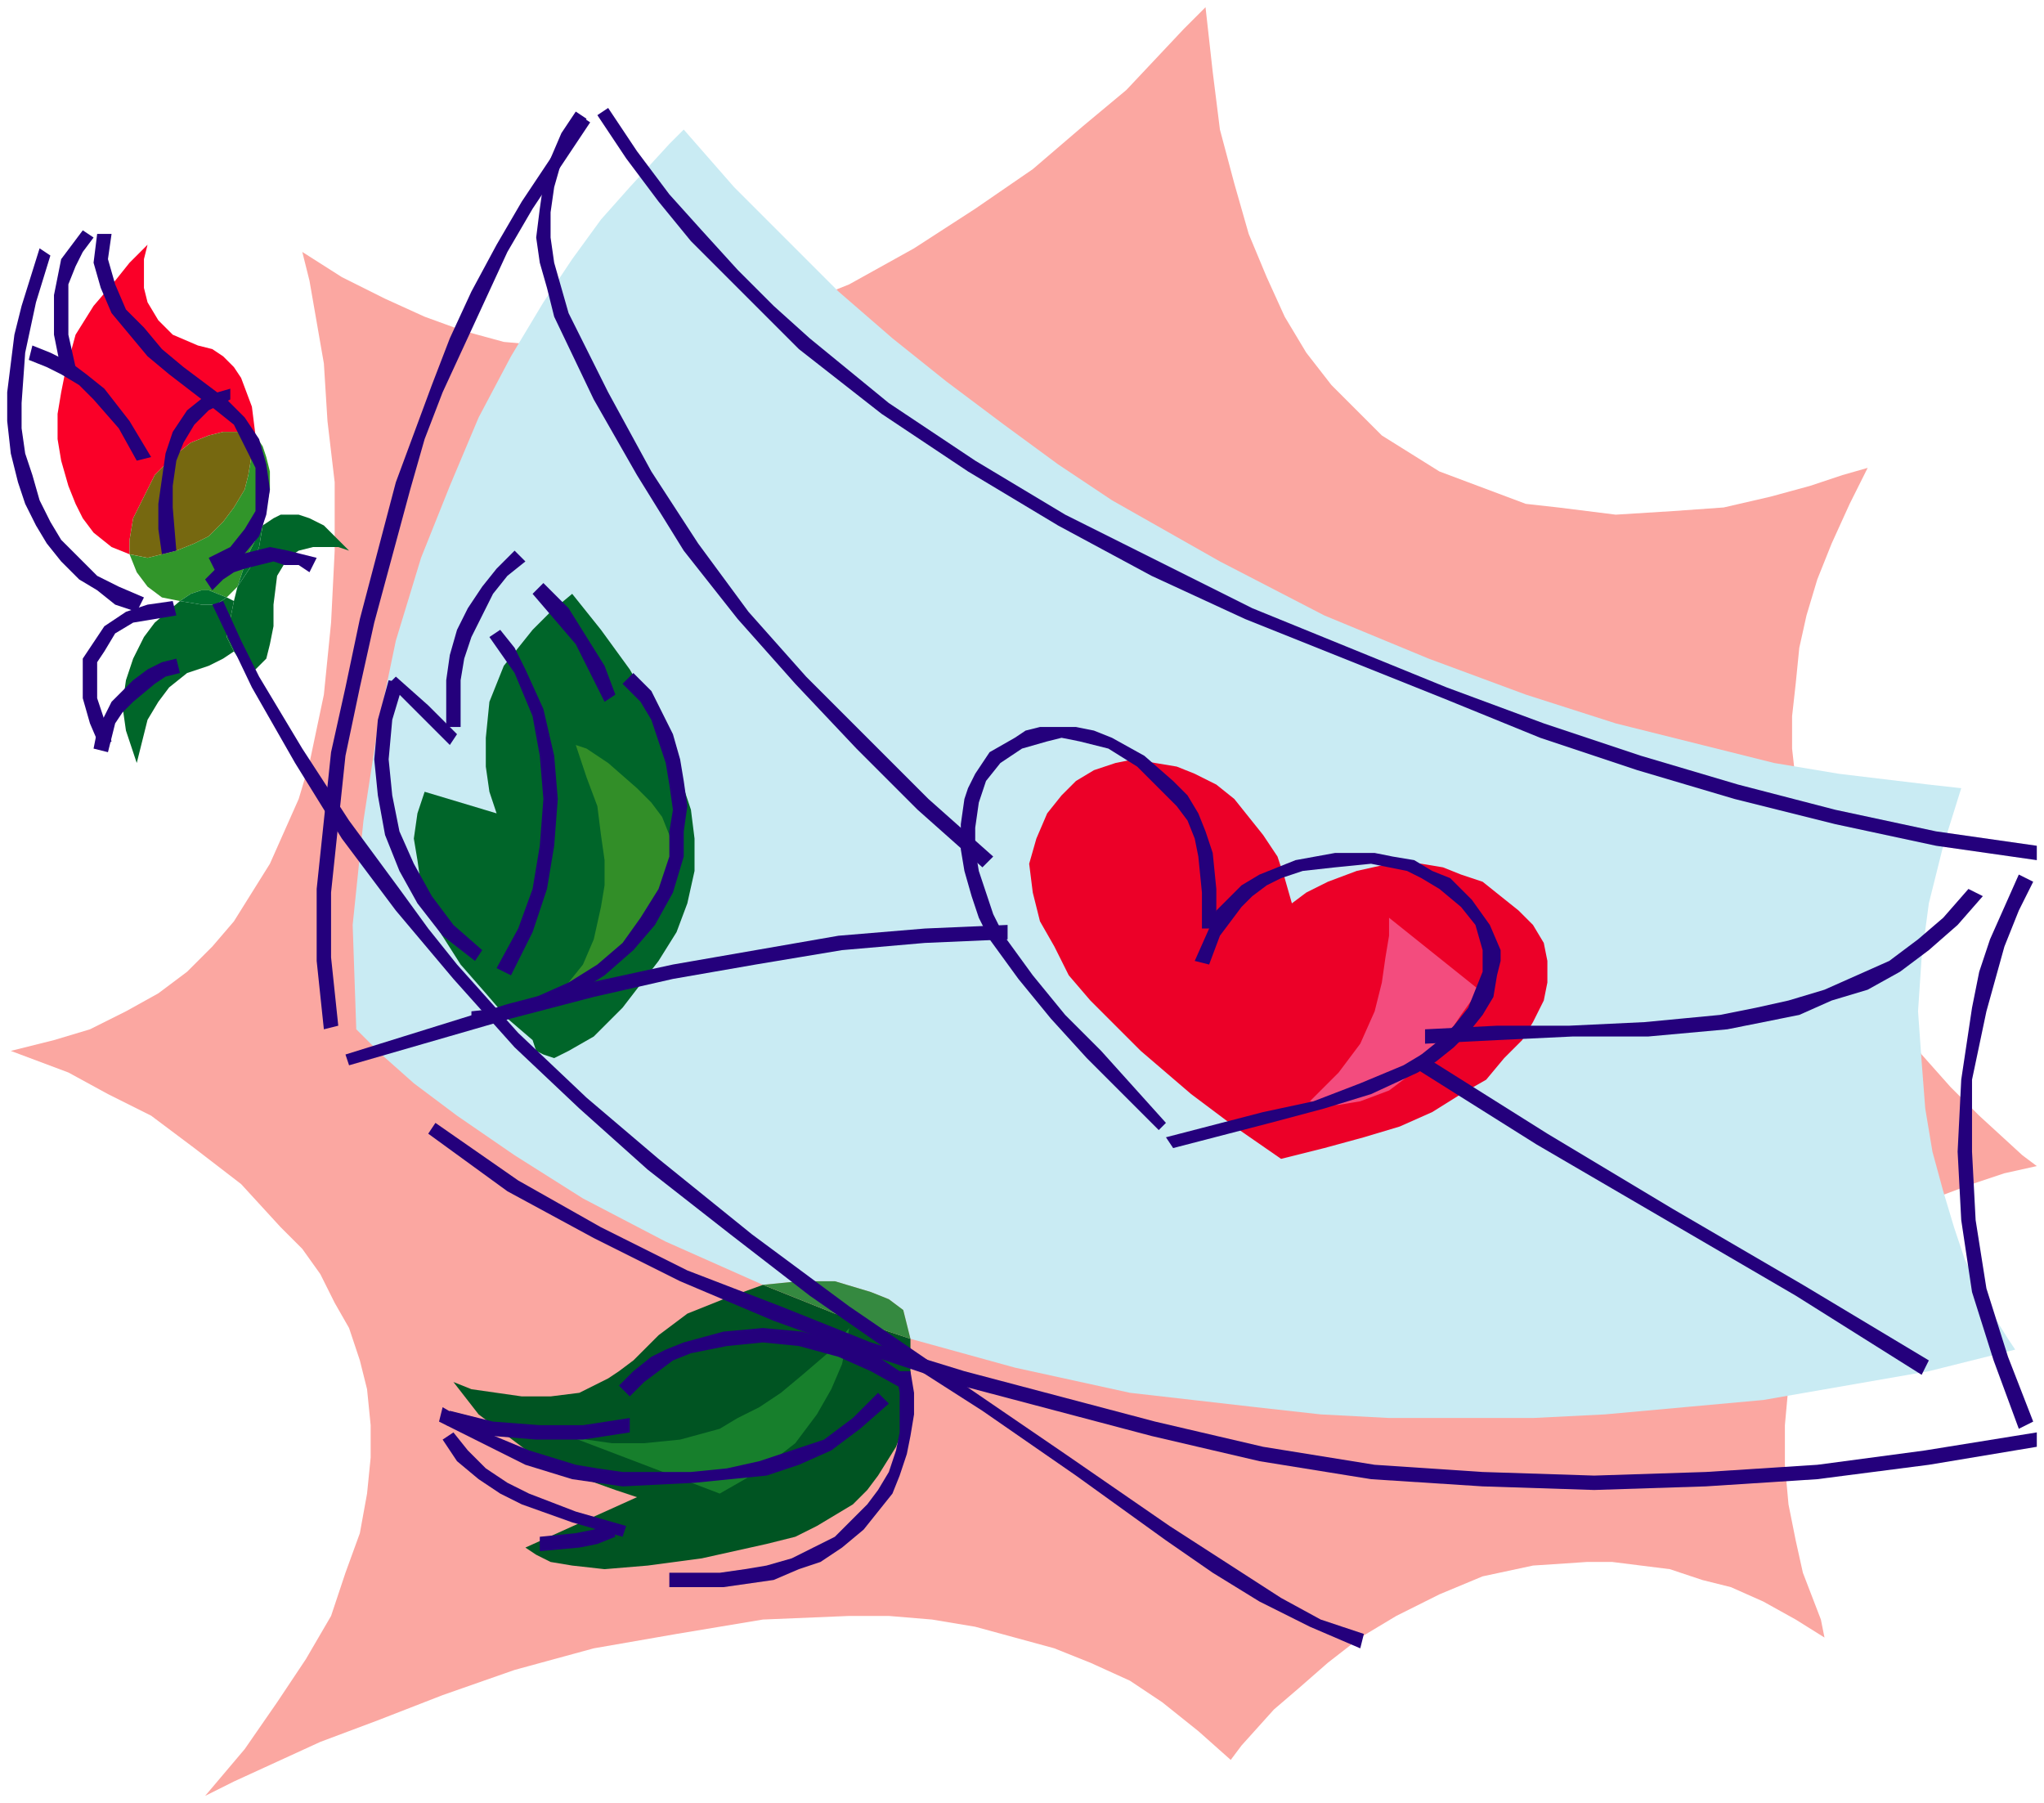 <svg xmlns="http://www.w3.org/2000/svg" width="189.333" height="167" fill-rule="evenodd" stroke-linecap="round" preserveAspectRatio="none" viewBox="0 0 568 501"><style>.pen1{stroke:none}.brush2{fill:#c9ebf3}.brush3{fill:#ec0028}.brush8{fill:#006629}.brush9{fill:#006f2d}.brush10{fill:#006529}.brush11{fill:#005422}.brush15{fill:#24007c}</style><path fill-rule="nonzero" d="m335 2-6 6-16 17-12 10-14 12-16 11-17 11-18 10-20 8-11 3-10 3-11 2-11 1-10 1-12-1-11-1-11-3-11-4-11-5-12-6-11-7 2 8 4 23 1 16 2 17v19l-1 20-2 20-4 19-3 10-4 9-4 9-5 8-5 8-6 7-7 7-8 6-9 5-10 5-10 3-12 3 8 3 8 3 11 6 12 6 12 9 13 10 11 12 6 6 5 7 4 8 4 7 3 9 2 8 1 10v9l-1 10-2 11-4 11-4 12-7 12-8 12-9 13-11 13 8-4 24-11 16-6 18-7 20-7 22-6 23-4 24-4 24-1h11l12 1 12 2 11 3 11 3 10 4 11 5 9 6 10 8 9 8 3-4 9-10 7-6 8-7 9-7 10-6 12-6 12-5 14-3 15-1h7l8 1 8 1 9 3 8 2 9 4 9 5 8 5-1-5-5-13-2-9-2-10-1-11v-11l1-11 3-12 5-11 3-5 3-5 5-5 5-4 5-4 7-4 7-3 8-3 9-3 9-2-4-3-12-11-8-8-8-9-8-11-8-12-7-14-6-15-4-16-2-8-1-9v-9l1-9 1-10 2-9 3-10 4-10 5-11 5-10-7 2-9 3-11 3-13 3-14 1-16 1-16-2-9-1-8-3-8-3-8-3-8-5-8-5-7-7-7-7-7-9-6-10-5-11-5-12-4-14-4-15-2-16-2-18z" class="pen1" style="fill:#fba7a1"/><path fill-rule="nonzero" d="m560 375-2-3-5-8-7-14-3-9-3-10-3-11-2-12-1-13-1-14 1-15 2-15 4-16 5-16-9-1-25-3-18-3-20-5-24-6-25-8-27-10-29-12-29-15-30-17-15-10-15-11-16-12-15-12-15-13-14-14-15-15-14-16-4 4-11 12-8 9-8 11-8 12-9 15-9 17-8 19-8 20-7 23-5 24-4 26-3 29 1 29 7 7 9 8 12 9 16 11 19 12 23 12 27 12 10-1h10l10 3 5 2 4 3 2 8 29 8 32 7 35 4 18 2 19 1h40l20-1 22-2 22-2 23-4 23-4 24-6z" class="pen1 brush2"/><path fill-rule="nonzero" d="m183 267-10 13-8 8-7 4-4 2-3-1-2-1-1-3-7-6-6-7-7-8-7-11-2-5-2-6-1-7-1-6 1-7 2-6 20 6-2-6-1-7v-8l1-10 2-5 2-5 4-5 4-5 5-5 6-5 8 10 8 11 8 14 3 8 3 8 3 9 1 8v9l-2 9-3 8-5 8zm105-34 3-7 4-5 4-4 5-3 6-2 5-1 6 1 6 1 5 2 6 3 5 4 4 5 4 5 4 6 2 6 2 7 4-3 6-3 8-3 9-2h9l6 1 5 2 6 2 5 4 5 4 4 4 3 5 1 5v6l-1 5-3 6-3 5-5 5-5 6-7 4-8 5-9 4-10 3-11 3-12 3-13-9-12-9-14-12-7-7-7-7-6-7-4-8-4-7-2-8-1-8 2-7z" class="pen1 brush2"/><path fill-rule="nonzero" d="m417 249-5-4-6-2-5-2-6-1h-9l-9 2-8 3-6 3-4 3-2-7-2-6-4-6-4-5-4-5-5-4-6-3-5-2-6-1-6-1-5 1-6 2-5 3-4 4-4 5-3 7-2 7 1 8 2 8 4 7 4 8 6 7 7 7 7 7 14 12 12 9 13 9 12-3 11-3 10-3 9-4 8-5 7-4 5-6 5-5 3-5 3-6 1-5v-6l-1-5-3-5-4-4-5-4z" class="pen1 brush3"/><path fill-rule="nonzero" d="m364 306 8-8 6-8 4-9 2-8 1-7 1-6v-5l25 20-5 7-4 6-8 9-8 6-8 3-6 1h-4l-4-1z" class="pen1 brush3"/><path fill-rule="nonzero" d="m364 306 4 1h4l6-1 8-3 8-6 8-9 4-6 5-7-25-20v5l-1 6-1 7-2 8-4 9-6 8-8 8z" class="pen1" style="fill:#f34c7e"/><path fill-rule="nonzero" d="m37 144 3-6 3-6 5-5 5-4 5-2 4-1h5l4 1-1-8-3-8-2-3-3-3-3-2-4-1-7-3-4-4-3-5-1-4v-8l1-4-5 5-4 5-6 7-5 8-3 11-1 5-1 6v7l1 6 2 7 2 5 2 4 3 4 5 4 5 2v-4l1-6z" class="pen1" style="fill:#fa0028"/><path fill-rule="nonzero" d="m63 166 3-3 3-9 2-4 2-4 2-10v-5l-1-4-1-3-2-3-1 5-1 6-1 4-3 5-3 4-4 4-4 2-5 2-4 1-4 1-5-1 2 5 3 4 4 3 5 1 3-2 3-1h2l5 2z" class="pen1" style="fill:#31952a"/><path fill-rule="nonzero" d="m49 153 5-2 4-2 4-4 3-4 3-5 1-4 1-6 1-5-4-1h-5l-4 1-5 2-5 4-5 5-3 6-3 6-1 6v4l5 1 4-1 4-1z" class="pen1" style="fill:#766810"/><path fill-rule="nonzero" d="m65 167-2-1-3 2h-4l-6-1-7 6-3 4-3 6-2 6-1 7 1 7 3 9 1-4 2-8 3-5 3-4 5-4 6-2 4-2 3-2-2-4 2-10z" class="pen1 brush8"/><path fill-rule="nonzero" d="M59 168h1l3-2-5-2h-2l-3 1-3 2 6 1h3z" class="pen1 brush9"/><path fill-rule="nonzero" d="m73 146-1 6-2 5-4 6-1 4-2 10 2 4 2 3 2 1 2 1 1-1 2-2 1-4 1-5v-6l1-8 3-5 3-2 4-1h7l3 1-4-4-3-3-4-2-3-1h-5l-2 1-3 2z" class="pen1 brush8"/><path fill-rule="nonzero" d="m73 146-2 4-2 4-3 9 4-6 2-5 1-6z" class="pen1 brush9"/><path fill-rule="nonzero" d="m138 226-20-6-2 6-1 7 1 6 1 7 2 6 2 5 7 11 7 8 6 7 7 6 1 3 2 1 3 1 4-2 7-4 8-8 10-13 5-8 3-8 2-9v-9l-1-8-3-9-3-8-3-8-8-14-8-11-8-10-6 5-5 5-4 5-4 5-2 5-2 5-1 10v8l1 7 2 6z" class="pen1 brush10"/><path fill-rule="nonzero" d="m155 277 3-4 4-5 3-7 2-9 1-6v-7l-1-7-1-8-3-8-3-9 3 1 6 4 8 7 4 4 3 4 2 5 1 6v6l-2 6-4 6-6 7-9 7-11 7z" class="pen1 brush10"/><path fill-rule="nonzero" d="m176 378-4 3-3 2-8 4-8 1h-8l-7-1-7-1-5-2 7 9 8 6 8 6 8 4 14 5 6 2-31 14 3 2 4 2 6 1 9 1 12-1 15-2 18-4 8-2 6-3 5-3 5-3 4-4 3-4 5-8 3-8 1-8v-14l-21-7-20-8-11 4-10 4-8 6-7 7z" class="pen1 brush11"/><path fill-rule="nonzero" d="m200 415-42-16-3-1 3 1 5 1 7 1h9l10-1 11-3 5-3 6-3 6-4 6-5 7-6 6-7-1 5-1 5-3 7-4 7-6 8-9 7-5 3-7 4z" class="pen1 brush11"/><path fill-rule="nonzero" d="m212 357 20 8 21 7-2-8-4-3-5-2-10-3h-10l-10 1z" class="pen1" style="fill:#358940"/><path fill-rule="nonzero" d="m155 277 11-7 9-7 6-7 4-6 2-6v-6l-1-6-2-5-3-4-4-4-8-7-6-4-3-1 3 9 3 8 1 8 1 7v7l-1 6-2 9-3 7-4 5-3 4z" class="pen1" style="fill:#328e28"/><path fill-rule="nonzero" d="m158 399-3-1 3 1zm0 0 42 16 7-4 5-3 9-7 6-8 4-7 3-7 1-5 1-5-6 7-7 6-6 5-6 4-6 3-5 3-11 3-10 1h-9l-7-1-5-1z" class="pen1" style="fill:#177f2c"/><path fill-rule="nonzero" d="m324 312-18-20-10-10-9-11-8-11-3-6-2-6-2-6-1-6v-6l1-7 2-6 4-5 6-4 7-2 4-1 5 1 4 1 4 1 8 5 7 7 4 4 3 4 2 5 1 5 1 10v10h4v-11l-1-10-2-6-2-5-3-5-4-4-8-7-9-5-5-2-5-1h-10l-4 1-3 2-7 4-4 6-2 4-1 3-1 7v7l1 6 2 7 2 6 3 6 8 11 9 11 10 11 20 20 2-2z" class="pen1 brush15"/><path fill-rule="nonzero" d="m324 316 27-7 14-3 13-5 12-5 5-3 5-4 4-4 4-5 2-5 2-5v-6l-2-7-4-5-6-5-5-3-4-2-10-2-10 1-9 1-6 2-4 2-4 3-3 3-6 8-3 8-4-1 4-9 2-5 3-3 4-4 5-3 5-2 5-2 11-2h11l5 1 6 1 5 3 5 2 6 6 5 7 3 7v3l-1 4-1 6-3 5-4 5-4 4-5 4-5 3-13 6-13 4-15 4-27 7-2-3zM166 32l8 12 9 12 9 11 10 10 10 10 10 10 23 18 24 16 25 15 26 14 26 12 55 22 27 11 27 9 27 8 28 7 28 6 28 4v-4l-28-4-28-6-27-7-27-8-27-9-27-10-54-22-26-13-26-13-25-15-24-16-22-18-10-9-10-10-10-11-9-10-9-12-8-12-3 2zm-47 283 11 8 11 8 24 13 24 12 26 11 25 9 27 9 53 14 30 7 31 5 31 2 31 1 31-1 31-2 31-4 30-5v-4l-31 5-30 4-31 2-31 1-31-1-30-2-31-5-30-7-53-14-26-8-25-10-26-10-24-12-23-13-23-16-2 3zm442-72-4 9-4 9-3 9-2 10-3 20-1 20 1 19 3 20 6 19 7 19 4-2-7-18-6-19-3-19-1-19v-20l4-19 5-18 4-10 4-8-4-2zM160 31l-4 6-3 7-2 7-1 7-1 8 1 7 2 7 2 8 11 23 12 21 13 21 15 19 16 18 17 18 17 17 18 16 3-3-18-16-17-17-17-17-16-18-14-19-13-20-12-22-11-22-2-7-2-7-1-7v-7l1-7 2-7 3-6 4-6-3-2z" class="pen1 brush15"/><path fill-rule="nonzero" d="m396 290 20-1 21-1h21l22-2 10-2 10-2 9-4 10-3 9-5 8-6 8-7 7-8-4-2-7 8-7 6-8 6-9 4-9 4-10 3-9 2-10 2-21 2-21 1h-20l-20 1v4zM161 32l-8 12-8 12-7 12-7 13-6 13-5 13-10 27-10 38-4 19-4 18-2 19-2 19v20l2 19 4-1-2-19v-18l2-19 2-19 4-19 4-18 10-37 4-14 5-13 6-13 6-13 6-13 7-12 8-12 8-12-3-2zM97 296l45-13 23-6 22-5 23-4 24-4 23-2 23-1v-4l-23 1-24 2-23 4-23 4-23 5-23 6-45 14 1 3zm295 0 35 22 36 21 36 21 35 22 2-4-35-21-36-21-35-21-35-22-3 3z" class="pen1 brush15"/><path fill-rule="nonzero" d="m59 168 11 23 12 21 13 21 15 20 16 19 17 19 18 17 19 17 23 18 22 17 23 16 25 16 26 18 25 18 13 9 13 8 14 7 14 6 1-4-6-2-6-2-11-6-31-20-29-20-60-41-27-20-26-21-20-17-19-18-17-19-8-10-8-11-14-19-13-20-12-20-5-10-5-11-3 1zm84-15-5 5-4 5-4 6-3 6-2 7-1 7v13h4v-13l1-6 2-6 3-6 3-6 4-5 5-4-3-3zm5 12 6 7 6 7 4 8 4 8 3-2-3-8-5-8-5-8-7-7-3 3z" class="pen1 brush15"/><path fill-rule="nonzero" d="m173 190 5 5 3 5 2 6 2 6 1 6 1 7-1 6v7l-3 9-5 8-5 7-7 6-8 5-9 4-9 3-9 1v4l10-2 10-3 9-4 8-5 8-7 6-7 5-9 3-10v-7l1-7-1-7-1-6-2-7-3-6-3-6-5-5-3 3z" class="pen1 brush15"/><path fill-rule="nonzero" d="m136 177 7 10 5 12 2 11 1 12-1 13-2 12-4 11-6 11 4 2 6-12 4-12 2-12 1-13-1-12-3-13-5-11-3-6-4-5-3 2zm117 206-9-6-10-4-11-3-11-1-11 1-11 3-5 2-4 2-5 4-4 4 3 3 4-4 4-3 4-3 5-2 10-2 10-1 10 1 11 3 9 4 9 5 2-3z" class="pen1 brush15"/><path fill-rule="nonzero" d="m249 381 1 6v11l-1 5-2 6-3 5-3 4-4 4-5 5-6 3-6 3-7 2-6 1-7 1h-14v4h15l7-1 7-1 7-3 6-2 6-4 6-5 4-5 4-5 2-5 2-6 1-5 1-6v-6l-1-6h-4z" class="pen1 brush15"/><path fill-rule="nonzero" d="m244 387-7 7-8 6-9 3-9 3-9 2-10 1h-19l-7-1-6-1-13-4-12-5-12-7-1 4 12 6 12 6 13 4 7 1 7 1 20-1 10-1 10-1 9-3 9-4 8-6 8-7-3-3zm-121 13 4 6 6 5 6 4 6 3 14 5 14 4 1-3-14-4-13-5-6-3-6-4-5-5-4-5-3 2z" class="pen1 brush15"/><path fill-rule="nonzero" d="m124 396 13 3 12 1h13l13-2v-4l-13 2h-12l-13-1-12-3-1 4zm46 27-5 2-5 1-10 1v4l11-1 5-1 5-2-1-4zM60 159l7-4 5-6 2-6 1-7-1-7-2-7-4-6-5-5-12-9-6-5-5-6-5-5-3-7-2-7 1-7h-4l-1 8 2 7 3 7 5 6 5 6 6 5 13 10 5 4 3 6 3 6v12l-3 5-4 5-6 3 2 4zM11 69 6 85l-2 8-1 8-1 8v8l1 9 2 8 2 6 3 6 3 5 4 5 5 5 5 3 5 4 6 2 2-4-7-3-6-3-5-5-5-5-3-5-3-6-2-7-2-6-1-7v-7l1-14 3-14 4-13-3-2z" class="pen1 brush15"/><path fill-rule="nonzero" d="m8 100 5 2 4 2 5 3 4 4 7 8 5 9 4-1-6-10-7-9-5-4-4-3-6-3-5-2-1 4zm56 8-7 2-5 4-4 6-2 6-1 7-1 7v7l1 7 4-1-1-12v-6l1-7 2-5 3-5 4-4 6-3v-3zm-16 59-7 1-6 2-6 4-2 3-2 3-2 3v11l2 7 3 7 3-2-2-6-2-6v-10l2-3 3-5 5-3 6-1 6-1-1-4z" class="pen1 brush15"/><path fill-rule="nonzero" d="m30 209 1-4 1-4 2-3 3-3 6-5 3-2 4-1-1-4-4 1-4 2-4 3-3 3-3 3-2 4-2 4-1 5 4 1zm29-45 3-3 3-2 3-1 4-1 4-1 3 1h4l3 2 2-4-4-1-4-1-5-1-4 1-4 1-4 2-3 2-3 3 2 3zm68 40-8-8-9-8-2 2 17 17 2-3z" class="pen1 brush15"/><path fill-rule="nonzero" d="m108 189-3 11-1 11 1 10 2 11 4 10 5 9 7 9 9 7 2-3-8-7-6-8-5-9-4-9-2-10-1-10 1-11 3-10-4-1zm-87-87-2-9V79l2-5 2-4 3-4-3-2-3 4-3 4-1 5-1 5v11l2 10 4-1z" class="pen1 brush15"/></svg>
